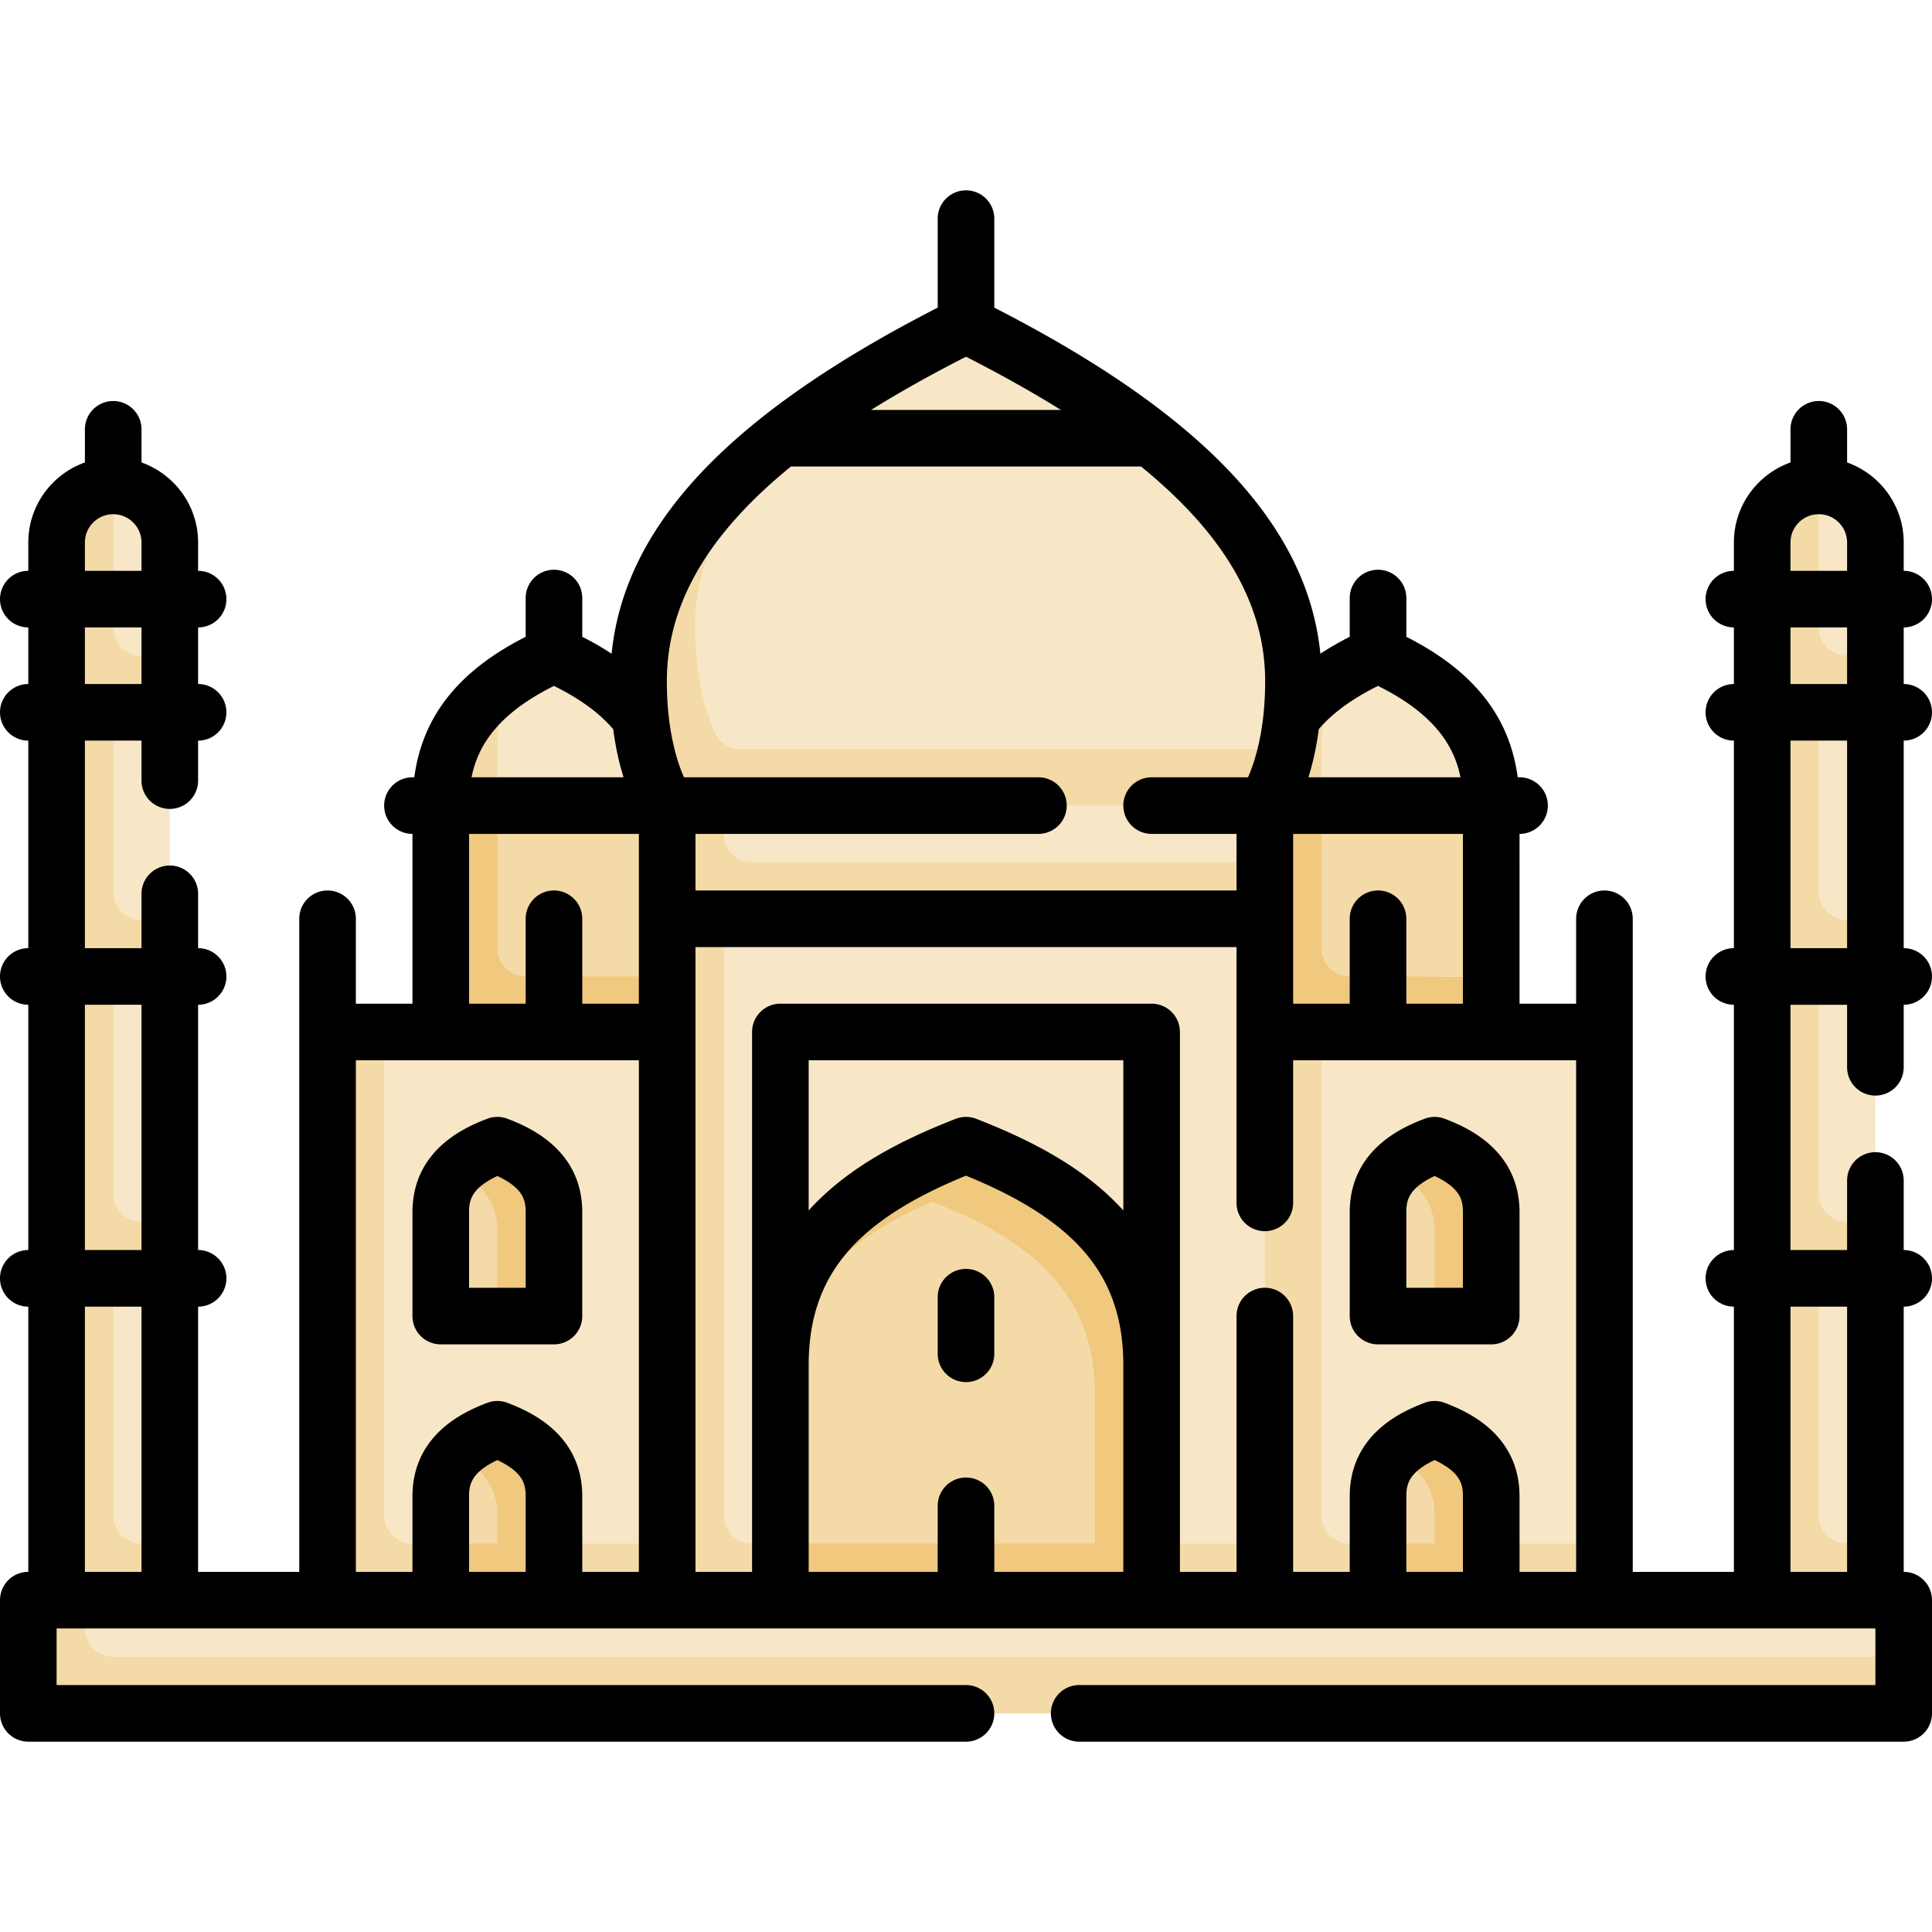 <svg xmlns="http://www.w3.org/2000/svg" id="Capa_1" width="512" height="512" viewBox="0 0 512 512"><g><g><path fill="#f8e7c7" d="M30 128.773c0 8.284-10 290.285-10 290.285l25-10v-70.285l-3.469-9.308L45 323.773v-65.011l-4.135-7.329L45 243.762v-54.989l-3.469-7.839L45 173.773v-30c0-8.284-6.716-15-15-15z"/><path fill="#f4daa7" d="M30 128.773c-8.284 0-15 6.716-15 15v280.285l15 15 15-15v-15h-7.5a7.5 7.5 0 0 1-7.5-7.5v-62.785h15v-15h-7.5a7.5 7.5 0 0 1-7.5-7.5v-57.5l15-.011v-15h-7.5a7.5 7.5 0 0 1-7.5-7.5v-47.489h15v-15h-7.5a7.5 7.5 0 0 1-7.5-7.5z"/><path fill="#f8e7c7" d="M481.999 128.773c0 8.284-10 290.285-10 290.285l25-10v-70.285l-3.469-9.308 3.469-5.692v-65.011l-4.135-7.329 4.135-7.671v-54.989l-3.469-7.839 3.469-7.161v-30c0-8.284-6.715-15-15-15z"/><path fill="#f4daa7" d="M481.999 128.773c-8.284 0-15 6.716-15 15v280.285l15 15 15-15v-15h-7.5a7.5 7.5 0 0 1-7.5-7.5v-62.785h15v-15h-7.5a7.5 7.5 0 0 1-7.5-7.5v-57.5l15-.011v-15h-7.5a7.5 7.5 0 0 1-7.5-7.5v-47.489h15v-15h-7.5a7.5 7.5 0 0 1-7.5-7.5z"/><path fill="#f8e7c7" d="m121.807 223.488 55-10c0-16.569-7.388-29.876-30-40-3.869 1.732-7.283 3.56-10.3 5.48-12.174 13.495-14.7 44.52-14.7 44.52zM340.192 223.488l55-10c0-16.569-7.388-29.876-30-40-3.869 1.732-7.283 3.56-10.3 5.48-12.174 13.495-14.7 44.52-14.7 44.52z"/><path fill="#f4daa7" d="M350.192 213.488v-15c0-7.105 1.365-13.609 4.7-19.52-14.614 9.296-19.7 20.787-19.7 34.52H131.807v-15c0-7.105 1.365-13.609 4.7-19.52-14.614 9.296-19.7 20.787-19.7 34.52 0 16.569 10 50 10 50l268.385-5v-45z"/><path fill="#f0c87e" d="M131.807 213.488v37.775a7.5 7.5 0 0 0 7.5 7.5h182.777l13.109-45.275h14.999v37.775a7.5 7.5 0 0 0 7.5 7.5h37.5v23.708H116.807v-68.983z"/><path fill="#f8e7c7" d="m186.807 233.587 148.386-5.099v-15.1l-148.386-5.099z"/><path fill="#f4daa7" d="M191.807 220.988v-17.5l-15 10v30l79.193 10 79.192-10v-15H199.307a7.5 7.5 0 0 1-7.5-7.5z"/><path fill="#f8e7c7" d="M255.999 86.137c-19.102 9.533-35.635 19.478-49.011 30.058-13.068 14.611-27.768 36.71-27.768 54.345 0 22.745 7.587 32.949 7.587 32.949l154.161-5c1.044-4.769 1.811-10.724 1.811-17.949 0-37.986-33.446-67.787-86.78-94.403z"/><path fill="#f4daa7" d="M184.22 165.539c0-17.635 9.7-34.734 22.768-49.345-23.972 18.959-37.768 39.965-37.768 64.345 0 22.745 7.587 32.949 7.587 32.949h158.386s3.531-4.755 5.775-15h-144.72c-2.935 0-5.622-1.7-6.82-4.379-2.225-4.976-5.208-14.307-5.208-28.57z"/><path fill="#f8e7c7" d="M101.807 273.488h75l15-30h143.386v30l5.775 8.116 9.225-8.116h75v135.57L95.07 416.431z"/><path fill="#f4daa7" d="M350.193 401.558v-128.07h-15v135.57H199.307a7.5 7.5 0 0 1-7.5-7.5v-158.07h-15v165.57h-67.5a7.5 7.5 0 0 1-7.5-7.5v-128.07h-15v160.57h338.386v-25h-67.5a7.5 7.5 0 0 1-7.5-7.5z"/><path fill="#f0c87e" d="M357.217 431.083h-22.024v-22.025z"/><path fill="#f8e7c7" d="M206.807 273.488h98.386v160.57h-98.386z"/><path fill="#f4daa7" d="m295.259 414.046-88.453-4.987v-47.247c0-19.015 14.629-37.552 48.287-49.524 25.293 10.796 40.166 36.485 40.166 36.485z"/><path fill="#f0c87e" d="M256 303.488c-30.693 11.96-49.193 28.34-49.193 58.324 0-16.38 18.742-34.9 40.361-43.324 26.845 10.46 43.025 24.786 43.025 51.011v39.56h-83.386v24.882l98.386.118v-72.247c0-29.985-18.5-46.364-49.193-58.324z"/><path fill="#f4daa7" d="M369.223 310.279c-2.604 2.854-4.03 6.4-4.03 10.993v27.501h15c0-6.104 10-16.371 10-22.501 0-7.739-14.053-12.5-20.97-15.993z"/><path fill="#f0c87e" d="M395.193 321.272c0-9.143-5.641-14.137-15-17.784-4.657 1.815-8.391 3.964-10.97 6.791 6.917 3.493 10.97 8.255 10.97 15.993v22.501h15v-27.501z"/><path fill="#f4daa7" d="M120.837 310.279c-2.604 2.854-4.03 6.4-4.03 10.993v27.501h15c0-6.104 10-16.371 10-22.501 0-7.739-14.053-12.5-20.97-15.993z"/><path fill="#f0c87e" d="M146.807 321.272c0-9.143-5.641-14.137-15-17.784-4.657 1.815-8.391 3.964-10.97 6.791 6.917 3.493 10.97 8.255 10.97 15.993v22.501h15v-27.501z"/><path fill="#f4daa7" d="M120.837 385.564c-2.604 2.854-4.03 6.4-4.03 10.993v12.501l22.089 7.911s2.911-9.282 2.911-15.412c0-7.739-14.053-12.5-20.97-15.993z"/><path fill="#f0c87e" d="M146.807 396.557c0-9.143-5.641-14.137-15-17.784-4.657 1.815-8.391 3.964-10.97 6.791 6.917 3.493 10.97 8.255 10.97 15.993v7.501h-15v25h30v-37.501z"/><path fill="#f4daa7" d="M369.223 385.564c-2.604 2.854-4.03 6.4-4.03 10.993v12.501l22.089 7.911s2.911-9.282 2.911-15.412c0-7.739-14.053-12.5-20.97-15.993z"/><path fill="#f0c87e" d="M395.193 396.557c0-9.143-5.641-14.137-15-17.784-4.657 1.815-8.391 3.964-10.97 6.791 6.917 3.493 10.97 8.255 10.97 15.993v7.501h-15v25h30v-37.501z"/><path fill="#f8e7c7" d="m17.5 444.157 487-5.099v-15.099l-482 .099z"/><path fill="#f4daa7" d="M22.5 431.558v-7.5h-15v30h496.999v-15H30a7.5 7.5 0 0 1-7.5-7.5z"/></g><g><g><path d="M504.5 461.558H286a7.5 7.5 0 0 1 0-15h211v-15H15v15h241a7.5 7.5 0 0 1 0 15H7.5a7.5 7.5 0 0 1-7.5-7.5v-30a7.5 7.5 0 0 1 7.5-7.5v-70.285a7.5 7.5 0 0 1 0-15v-65a7.5 7.5 0 0 1 0-15v-55a7.5 7.5 0 0 1 0-15v-15a7.5 7.5 0 0 1 0-15v-7.5c0-9.778 6.27-18.12 15-21.215v-8.785a7.5 7.5 0 0 1 15 0v8.785c8.73 3.095 15 11.437 15 21.215v7.5a7.5 7.5 0 0 1 0 15v15a7.5 7.5 0 0 1 0 15v10.6a7.5 7.5 0 0 1-15 0v-10.6h-15v55h15v-14.4a7.5 7.5 0 0 1 15 0v14.4a7.5 7.5 0 0 1 0 15v65a7.5 7.5 0 0 1 0 15v70.285h26.807v-173.07a7.5 7.5 0 0 1 15 0v22.5h15v-45a7.5 7.5 0 0 1 0-15h.483c2.175-16.183 11.724-28.201 29.517-37.232v-10.268a7.5 7.5 0 0 1 15 0v10.268a80.032 80.032 0 0 1 7.776 4.484c3.425-34.031 31.155-63.406 86.417-91.716V57.942a7.5 7.5 0 0 1 15 0v23.583c55.261 28.31 82.991 57.686 86.416 91.716a79.74 79.74 0 0 1 7.776-4.484v-10.268a7.5 7.5 0 0 1 15 0v10.268c17.792 9.031 27.342 21.049 29.517 37.232h.485a7.5 7.5 0 0 1 0 15l-.001 45h15.001v-22.5a7.5 7.5 0 0 1 15 0v173.07H459.5v-70.285a7.5 7.5 0 0 1 0-15v-65a7.5 7.5 0 0 1 0-15v-55a7.5 7.5 0 0 1 0-15v-15a7.5 7.5 0 0 1 0-15v-7.5c0-9.778 6.27-18.12 15-21.215v-8.785a7.5 7.5 0 0 1 15 0v8.785c8.73 3.095 15 11.437 15 21.215v7.5a7.5 7.5 0 0 1 0 15v15a7.5 7.5 0 0 1 0 15v55a7.5 7.5 0 0 1 0 15v16.569a7.5 7.5 0 0 1-15 0v-16.569h-15v65h15v-18.431a7.5 7.5 0 0 1 15 0v18.431a7.5 7.5 0 0 1 0 15l.001 70.285a7.5 7.5 0 0 1 7.5 7.5v30a7.501 7.501 0 0 1-7.501 7.499zm-30.001-45h15v-70.285h-15zm-71.806 0h15v-135.57h-75v37.785a7.5 7.5 0 0 1-15 0v-67.785H184.307v165.57h15v-143.07a7.5 7.5 0 0 1 7.5-7.5h98.387a7.5 7.5 0 0 1 7.5 7.5v143.07h15v-67.785a7.5 7.5 0 0 1 15 0v67.785h15v-20.001c0-17.066 14.885-22.866 19.777-24.772a7.494 7.494 0 0 1 5.446 0c4.892 1.906 19.777 7.707 19.777 24.772v20.001zm-30 0h15v-20.001c0-3.209-.625-6.368-7.5-9.629-6.875 3.262-7.5 6.42-7.5 9.629zm-109.193 0h34.194v-54.747c0-23.461-12.127-38.164-41.693-50.249-29.566 12.085-41.693 26.788-41.693 50.249v54.747H248.5v-17.5a7.5 7.5 0 0 1 15 0zm-109.193 0h15v-135.57h-75v135.57h15v-20.001c0-17.066 14.885-22.866 19.777-24.772a7.494 7.494 0 0 1 5.446 0c4.892 1.906 19.777 7.707 19.777 24.772zm-30 0h15v-20.001c0-3.209-.625-6.368-7.5-9.629-6.875 3.262-7.5 6.42-7.5 9.629zm-101.807 0h15v-70.285h-15zm0-85.285h15v-65h-15zM256 295.988c.924 0 1.848.17 2.723.512 13.628 5.311 28.351 12.529 38.97 24.284v-39.795h-83.387v39.795c10.62-11.755 25.342-18.973 38.97-24.284a7.487 7.487 0 0 1 2.724-.512zm116.692-30h15v-45h-44.999v45h14.999v-22.5a7.5 7.5 0 0 1 15 0zm-218.385 0h15v-45h-45v45h15v-22.5a7.5 7.5 0 0 1 15 0zm320.192-14.715h15v-55h-15zm-290.192-15.285h143.387v-15h-22.5a7.5 7.5 0 0 1 0-15h25.545c1.828-4.13 4.541-12.451 4.541-25.449 0-20.167-10.628-38.781-32.883-56.903h-92.793c-22.255 18.122-32.883 36.736-32.883 56.903 0 12.998 2.713 21.318 4.542 25.449h93.932a7.5 7.5 0 0 1 0 15h-90.887v15zm162.446-30h40.279c-1.613-8.179-6.793-16.74-21.843-24.212-6.912 3.419-12.083 7.202-15.702 11.484-.656 5.043-1.654 9.273-2.734 12.728zm-221.787 0h40.28c-1.081-3.455-2.078-7.684-2.735-12.728-3.619-4.282-8.79-8.064-15.702-11.484-15.05 7.472-20.229 16.033-21.843 24.212zm349.533-24.715h15v-15h-15zm-451.999 0h15v-15h-15zm451.999-30h15v-7.5c0-4.136-3.365-7.5-7.5-7.5-4.136 0-7.5 3.364-7.5 7.5zm-451.999 0h15v-7.5c0-4.136-3.364-7.5-7.5-7.5s-7.5 3.364-7.5 7.5zm208.345-42.637h50.31c-7.558-4.707-15.938-9.402-25.155-14.1-9.216 4.699-17.598 9.393-25.155 14.1zM256 366.273a7.5 7.5 0 0 1-7.5-7.5v-15a7.5 7.5 0 0 1 15 0v15a7.5 7.5 0 0 1-7.5 7.5zm139.193-10h-30a7.5 7.5 0 0 1-7.5-7.5v-27.501c0-17.067 14.886-22.867 19.777-24.772a7.486 7.486 0 0 1 5.445 0c4.892 1.906 19.777 7.706 19.777 24.772v27.501a7.499 7.499 0 0 1-7.499 7.5zm-22.5-15h15v-20.001c0-3.209-.625-6.368-7.5-9.629-6.875 3.261-7.5 6.42-7.5 9.629zm-225.886 15h-30a7.5 7.5 0 0 1-7.5-7.5v-27.501c0-17.067 14.886-22.867 19.777-24.772a7.486 7.486 0 0 1 5.445 0c4.892 1.906 19.777 7.706 19.777 24.772v27.501a7.499 7.499 0 0 1-7.499 7.5zm-22.5-15h15v-20.001c0-3.209-.625-6.368-7.5-9.629-6.875 3.261-7.5 6.42-7.5 9.629z"/></g></g></g></svg>